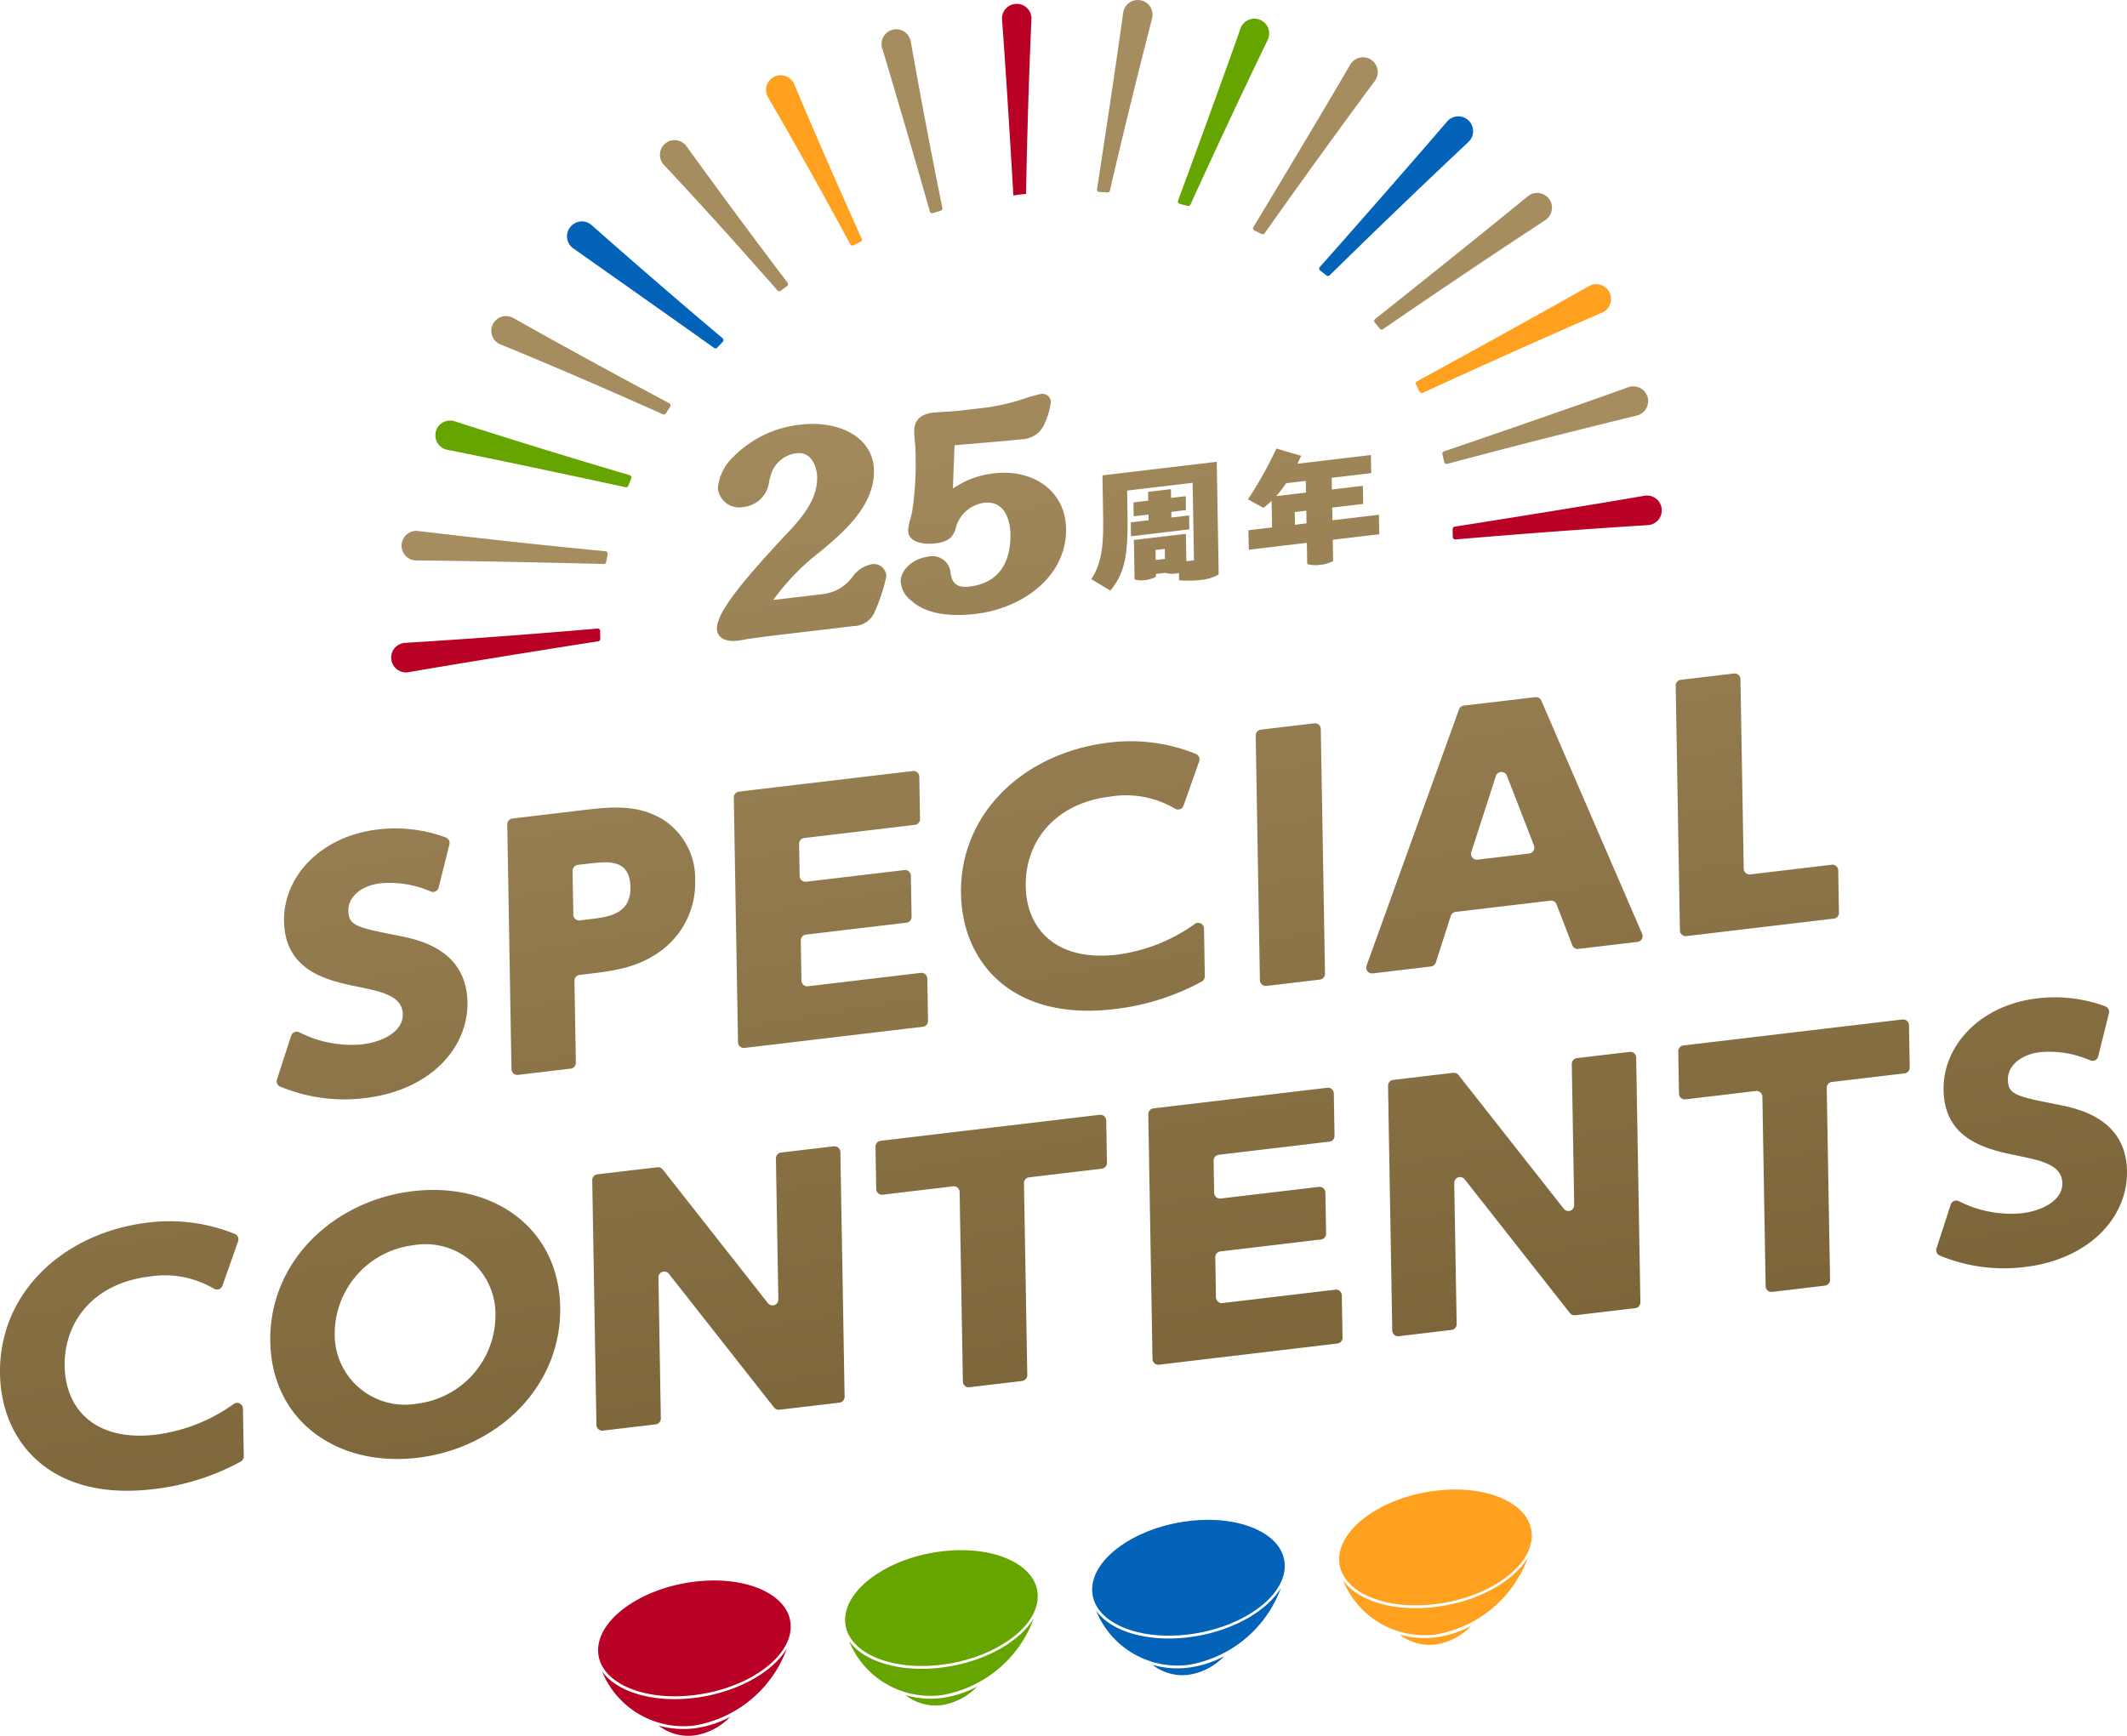 <svg id="Group_1250" data-name="Group 1250" xmlns="http://www.w3.org/2000/svg" xmlns:xlink="http://www.w3.org/1999/xlink" width="209.977" height="171.406" viewBox="0 0 209.977 171.406">
  <defs>
    <clipPath id="clip-path">
      <rect id="Rectangle_2087" data-name="Rectangle 2087" width="209.977" height="171.406" fill="none"/>
    </clipPath>
    <linearGradient id="linear-gradient" x1="0.376" y1="-0.047" x2="0.811" y2="1.307" gradientUnits="objectBoundingBox">
      <stop offset="0" stop-color="#a58d60"/>
      <stop offset="1" stop-color="#675126"/>
    </linearGradient>
  </defs>
  <g id="Group_1249" data-name="Group 1249" clip-path="url(#clip-path)">
    <path id="Path_2755" data-name="Path 2755" d="M165.018,35.967c.167.2.331.4.493.6a.242.242,0,0,0,.327.049q7.948-5.468,16.014-10.762a1.461,1.461,0,0,0,.378-2.09l0,0a1.461,1.461,0,0,0-2.106-.265c-4.058,3.34-12.761,10.3-15.071,12.118a.242.242,0,0,0-.035.347" transform="translate(-29.303 -4.116)" fill="#a58d60"/>
    <path id="Path_2756" data-name="Path 2756" d="M158.462,29.2q.31.237.613.48a.242.242,0,0,0,.322-.016q6.78-6.659,13.7-13.168a1.457,1.457,0,0,0,.011-2.119l0,0a1.458,1.458,0,0,0-2.116.1c-3.373,3.945-10.618,12.183-12.566,14.369a.24.24,0,0,0,.036.354" transform="translate(-28.131 -2.481)" fill="#0263b9"/>
    <path id="Path_2757" data-name="Path 2757" d="M142.645,20.579q3.731-8.2,7.649-16.319A1.459,1.459,0,1,0,147.6,3.139c-1.641,4.692-5.2,14.405-6.184,17.055a.247.247,0,0,0,.173.326c.257.062.512.127.766.194a.244.244,0,0,0,.285-.135" transform="translate(-25.118 -0.385)" fill="#66a500"/>
    <path id="Path_2758" data-name="Path 2758" d="M132.962,18.813q1.981-8.521,4.163-16.995A1.45,1.45,0,0,0,136,.03l-.009,0a1.45,1.45,0,0,0-1.719,1.226c-.655,4.8-2.153,14.7-2.582,17.42a.246.246,0,0,0,.231.284c.263.012.525.026.786.044a.243.243,0,0,0,.255-.188" transform="translate(-23.392 0)" fill="#a58d60"/>
    <path id="Path_2759" data-name="Path 2759" d="M151.569,24.249q5.354-7.579,10.875-15.039a1.457,1.457,0,0,0-.368-2.088l0,0a1.457,1.457,0,0,0-2.063.483c-2.558,4.4-8.055,13.567-9.557,16.034a.243.243,0,0,0,.105.347q.355.168.7.341a.241.241,0,0,0,.307-.076" transform="translate(-26.719 -1.222)" fill="#a58d60"/>
    <path id="Path_2760" data-name="Path 2760" d="M174.383,62.817c0,.224.011.543.014.779a.248.248,0,0,0,.267.241q9.487-.812,18.993-1.414a1.462,1.462,0,1,0-.339-2.9c-5.123.893-15.948,2.623-18.731,3.05a.237.237,0,0,0-.2.244" transform="translate(-30.977 -10.569)" fill="#b90025"/>
    <path id="Path_2761" data-name="Path 2761" d="M169.983,44.033c.118.231.232.465.345.7a.245.245,0,0,0,.324.118q8.809-4.058,17.7-7.926a1.46,1.46,0,0,0,.728-1.994l0,0a1.462,1.462,0,0,0-2.03-.619c-4.589,2.609-14.4,8.007-16.969,9.4a.243.243,0,0,0-.1.326" transform="translate(-30.19 -6.06)" fill="#ffa11e"/>
    <path id="Path_2762" data-name="Path 2762" d="M173.146,53.1c.063.252.123.507.179.762a.246.246,0,0,0,.3.183q9.332-2.486,18.715-4.769a1.461,1.461,0,0,0,1.058-1.841l0,0a1.461,1.461,0,0,0-1.894-.956c-4.947,1.784-15.475,5.413-18.2,6.334a.242.242,0,0,0-.157.291" transform="translate(-30.755 -8.24)" fill="#a58d60"/>
    <path id="Path_2763" data-name="Path 2763" d="M71.314,56.932c.095-.237.189-.474.288-.709a.245.245,0,0,0-.155-.331q-8.673-2.557-17.283-5.322a1.453,1.453,0,0,0-1.856,1.02v0a1.454,1.454,0,0,0,1.124,1.794c4.886.965,15,3.123,17.607,3.7a.24.24,0,0,0,.276-.15" transform="translate(-9.283 -8.97)" fill="#66a500"/>
    <path id="Path_2764" data-name="Path 2764" d="M76.55,46.562q-7.752-4.116-15.4-8.419a1.453,1.453,0,1,0-1.266,2.609c5.386,2.2,10.718,4.525,16.03,6.9a.242.242,0,0,0,.3-.091q.208-.323.421-.644a.243.243,0,0,0-.088-.35" transform="translate(-10.477 -6.742)" fill="#a58d60"/>
    <path id="Path_2765" data-name="Path 2765" d="M68.405,66.818c.046-.257.093-.512.144-.768a.245.245,0,0,0-.215-.293q-9.26-.893-18.5-2a1.46,1.46,0,1,0-.189,2.91c5.1.038,15.776.273,18.516.351a.241.241,0,0,0,.243-.2" transform="translate(-8.562 -11.324)" fill="#a58d60"/>
    <path id="Path_2766" data-name="Path 2766" d="M67.323,75.478C61,76.02,54.667,76.5,48.33,76.889a1.458,1.458,0,0,0-1.361,1.627v0a1.46,1.46,0,0,0,1.7,1.269c5.122-.894,15.949-2.626,18.733-3.052a.238.238,0,0,0,.2-.245c-.006-.222-.011-.539-.014-.773a.246.246,0,0,0-.267-.241" transform="translate(-8.341 -13.407)" fill="#b90025"/>
    <path id="Path_2767" data-name="Path 2767" d="M82.9,39.048q.268-.286.541-.569a.243.243,0,0,0-.017-.356Q76.9,32.618,70.5,26.955a1.45,1.45,0,0,0-2.107.188l-.015.02a1.45,1.45,0,0,0,.3,2.082c3.257,2.3,11.91,8.4,13.906,9.836a.242.242,0,0,0,.32-.033" transform="translate(-12.091 -4.723)" fill="#0263b9"/>
    <path id="Path_2768" data-name="Path 2768" d="M101.4,25.17Q97.98,17.594,94.746,9.935a1.449,1.449,0,1,0-2.587,1.29c2.8,4.787,5.479,9.632,8.117,14.5a.243.243,0,0,0,.324.1c.229-.116.458-.229.688-.34a.244.244,0,0,0,.116-.32" transform="translate(-16.335 -1.606)" fill="#ffa11e"/>
    <path id="Path_2769" data-name="Path 2769" d="M91.819,30.9q-5.069-6.67-9.971-13.465a1.449,1.449,0,1,0-2.234,1.836c3.812,4.065,7.529,8.211,11.206,12.394a.243.243,0,0,0,.329.035c.2-.154.411-.3.618-.455a.243.243,0,0,0,.052-.345" transform="translate(-14.072 -2.99)" fill="#a58d60"/>
    <path id="Path_2770" data-name="Path 2770" d="M110.9,21.662c.25-.076.5-.15.753-.222a.243.243,0,0,0,.172-.283q-1.66-8.2-3.12-16.44a1.449,1.449,0,0,0-1.768-1.16h0a1.451,1.451,0,0,0-1.051,1.834C107.246,9.86,109.887,19,110.59,21.5a.242.242,0,0,0,.306.166" transform="translate(-18.797 -0.625)" fill="#a58d60"/>
    <path id="Path_2771" data-name="Path 2771" d="M121.4,19.383c.213-.028.424-.065.637-.09s.413-.037.62-.059c.109-5.753.275-11.5.534-17.255A1.45,1.45,0,0,0,121.72.462h-.006a1.451,1.451,0,0,0-1.425,1.559c.373,4.9,1,15.149,1.113,17.362" transform="translate(-21.367 -0.082)" fill="#b90025"/>
    <path id="Path_2772" data-name="Path 2772" d="M77.687,61.089c1.816-1.9,3.015-3.576,2.981-5.56-.018-1.049-.57-2.547-2.016-2.375A3.032,3.032,0,0,0,76.2,55a5.091,5.091,0,0,0-.309,1.2,2.834,2.834,0,0,1-2.5,2.265,2.108,2.108,0,0,1-2.522-1.836,4.809,4.809,0,0,1,1.5-3.089,10.867,10.867,0,0,1,6.751-3.212c3.424-.406,7.1,1.052,7.156,4.555.06,3.47-3.054,6.1-5.114,7.835l-.084.071a23.317,23.317,0,0,0-4.743,4.859l4.817-.572a4.233,4.233,0,0,0,3.008-1.713,3.015,3.015,0,0,1,1.9-1.243,1.229,1.229,0,0,1,1.441,1.21,17.96,17.96,0,0,1-1.239,3.68,2.282,2.282,0,0,1-1.993,1.214l-7.447.884h-.008c-.994.118-1.449.173-2.535.329-.275.033-.416.049-.756.116-.425.081-.558.1-.782.123l-.007,0c-1.14.135-1.946-.349-1.96-1.177-.029-1.647,2.624-4.825,6.915-9.418m17.979,5.248c-1.1.132-1.683-.279-1.819-1.3a1.8,1.8,0,0,0-2.268-1.648c-1.3.155-2.684,1.187-2.662,2.479A2.562,2.562,0,0,0,90,67.739c1.618,1.488,4.347,1.516,6.352,1.279,4.481-.532,8.973-3.6,8.89-8.444-.061-3.567-3.118-5.9-7.11-5.427a8.645,8.645,0,0,0-4.057,1.5c.046-1.445.1-2.933.16-4.282,2.157-.176,5.683-.476,6.347-.555l.275-.032a2.505,2.505,0,0,0,2.312-1.656,7.173,7.173,0,0,0,.573-2,.829.829,0,0,0-1.006-.814,17.578,17.578,0,0,0-1.768.506,20.528,20.528,0,0,1-4.415.927l-1.526.181c-.631.075-1.363.121-1.562.132-.372.016-.978.058-1.371.1-1.261.15-1.865.774-1.845,1.907,0,.285.047.8.082,1.1.035.34.038.553.044.869a31.666,31.666,0,0,1-.317,5.822,6.89,6.89,0,0,1-.187.808,4.109,4.109,0,0,0-.218,1.141c.021,1.245,1.733,1.371,2.634,1.264,1.117-.132,1.859-.463,2.109-1.692a3.371,3.371,0,0,1,2.746-2.321c2.428-.289,2.6,2.5,2.609,3.059.037,2.157-.642,4.814-4.087,5.223m15.986-4.975,5.764-.684-.024-1.375-1.746.207-.009-.563,1.443-.171-.023-1.375-1.444.172-.015-.866-2.258.268.015.866-1.459.173.024,1.375,1.459-.174.01.563-1.761.21Zm-3.923,4.227c1.029-1.528,1.225-3.286,1.175-6.173l-.07-4.069,11.285-1.34.192,11.121a4.308,4.308,0,0,1-1.86.552,10.065,10.065,0,0,1-2.05.023l-.012-.715a2.348,2.348,0,0,1-.3.049,2.5,2.5,0,0,1-1.057-.067l-.918.109,0,.289a2.982,2.982,0,0,1-1.05.317,2.536,2.536,0,0,1-1.057-.067l-.067-3.891,5.132-.609.046,2.708.753-.09-.132-7.656-6.47.768.035,2.007c.075,4.345-.212,6.059-1.688,7.873Zm7.278-1.994-.016-.989-.918.109.016.99Zm9.715-5.044-1.522-.838a39.371,39.371,0,0,0,2.809-5.017l2.439.715c-.116.262-.232.524-.363.787l7.253-.861.03,1.787-3.9.463.02,1.155,3.055-.363.03,1.787-3.055.363.022,1.251,4.59-.544.033,1.924-4.59.545.036,2.1a3.238,3.238,0,0,1-1.29.373,3.057,3.057,0,0,1-1.267-.069l-.036-2.1-5.733.681-.034-1.925,2.332-.276-.045-2.626a7.337,7.337,0,0,1-.817.689m4.243.282-1.144.136.021,1.251,1.144-.137Zm-2.981-1.437,2.95-.35-.02-1.155-1.942.23a11.468,11.468,0,0,1-.988,1.275M27.666,115.7a16.475,16.475,0,0,0,8.386,1.132c6.423-.762,10.172-4.948,10.095-9.467-.089-5.178-4.787-6.161-6.757-6.556-4.179-.824-4.974-.981-5-2.488-.023-1.349,1.266-2.476,3.189-2.7a10.214,10.214,0,0,1,4.965.821.572.572,0,0,0,.759-.4l1.064-4.261a.579.579,0,0,0-.361-.685,14.4,14.4,0,0,0-6.724-.785c-5.635.67-9.317,4.66-9.243,9.052.087,5.021,4.439,5.887,7.341,6.487,2.315.48,4.353.9,4.384,2.718.029,1.664-1.916,2.711-4.011,2.961a11.312,11.312,0,0,1-6.21-1.195.579.579,0,0,0-.8.339l-1.4,4.326a.57.57,0,0,0,.322.707m37.907-13.66c-2.207,1.74-4.4,2.159-7.187,2.488l-1.168.139a.575.575,0,0,0-.507.581l.139,8.09a.576.576,0,0,1-.507.582l-5.206.618a.576.576,0,0,1-.644-.562L50.077,89.81a.577.577,0,0,1,.507-.582l7.626-.905c3.127-.371,5.16-.2,7.142.944a6.913,6.913,0,0,1,3.272,6.09,8.293,8.293,0,0,1-3.052,6.682m-3.34-6.018c-.049-2.792-2.11-2.578-4.172-2.334l-1.03.123a.576.576,0,0,0-.507.581l.075,4.335a.576.576,0,0,0,.644.562l.914-.109c1.923-.228,4.122-.489,4.076-3.157m17.161-4.868,10.922-1.3a.576.576,0,0,0,.508-.581L90.753,85.1a.576.576,0,0,0-.644-.562L72.947,86.574a.574.574,0,0,0-.507.581l.416,24.165a.576.576,0,0,0,.643.562l17.608-2.09a.576.576,0,0,0,.508-.581l-.072-4.178a.576.576,0,0,0-.644-.562l-11.137,1.323a.576.576,0,0,1-.643-.562l-.067-3.959a.574.574,0,0,1,.507-.581l9.926-1.178a.575.575,0,0,0,.507-.581l-.07-4.052a.575.575,0,0,0-.643-.562l-9.694,1.15a.575.575,0,0,1-.644-.562l-.054-3.174a.575.575,0,0,1,.507-.581m39.546,13.659-.081-4.71a.572.572,0,0,0-.9-.467,16.87,16.87,0,0,1-7.667,3.036c-6.047.719-8.96-2.552-9.032-6.757-.076-4.393,2.854-8.2,8.384-8.857a9.553,9.553,0,0,1,6.354,1.2.57.57,0,0,0,.839-.3l1.545-4.374a.581.581,0,0,0-.315-.727,17.1,17.1,0,0,0-8.583-1.125c-8.313.987-14.752,6.908-14.613,14.941.116,6.715,5,12.58,15.1,11.38a23.671,23.671,0,0,0,8.656-2.717.59.59,0,0,0,.308-.525m10.81-24.982-5.276.626a.577.577,0,0,0-.507.582l.416,24.164a.576.576,0,0,0,.643.562l5.276-.626a.576.576,0,0,0,.507-.581l-.416-24.165a.575.575,0,0,0-.643-.562m32.367,20.785a.576.576,0,0,1-.461.8l-5.831.692a.575.575,0,0,1-.605-.365l-1.553-4.035a.575.575,0,0,0-.605-.365l-9.357,1.11a.577.577,0,0,0-.48.4l-1.474,4.591a.577.577,0,0,1-.48.4l-5.749.683a.576.576,0,0,1-.609-.767l9.124-25.3a.575.575,0,0,1,.474-.377l7.053-.837a.575.575,0,0,1,.6.343ZM151.436,91.9,148.759,85a.576.576,0,0,0-1.085.031l-2.428,7.511a.576.576,0,0,0,.616.748l5.1-.606a.576.576,0,0,0,.469-.78m15.052,8.935,14.552-1.727a.576.576,0,0,0,.507-.582l-.072-4.177a.576.576,0,0,0-.643-.562l-8.044.956a.575.575,0,0,1-.644-.562l-.322-18.715a.576.576,0,0,0-.644-.562l-5.242.623a.576.576,0,0,0-.507.581l.416,24.164a.575.575,0,0,0,.643.562m-143.4,46.195a16.879,16.879,0,0,1-7.667,3.036c-6.047.718-8.96-2.551-9.032-6.757-.076-4.392,2.854-8.2,8.385-8.856a9.557,9.557,0,0,1,6.353,1.2.571.571,0,0,0,.839-.3l1.544-4.374a.579.579,0,0,0-.314-.727,17.116,17.116,0,0,0-8.583-1.126C6.3,130.119-.136,136.041,0,144.073c.115,6.715,5,12.581,15.1,11.381a23.652,23.652,0,0,0,8.656-2.718.59.59,0,0,0,.308-.525l-.081-4.71a.572.572,0,0,0-.9-.467m32.219-9.561c.136,7.877-6.2,13.942-14.1,14.881-7.8.926-14.382-3.544-14.519-11.483-.136-7.907,6.266-13.918,14.065-14.844,7.9-.938,14.418,3.6,14.553,11.446m-6.39.759a6.9,6.9,0,0,0-8.07-6.871,8.817,8.817,0,0,0-7.8,8.756,6.925,6.925,0,0,0,8.071,6.9,8.8,8.8,0,0,0,7.8-8.787m33.4-16.636-5.207.618a.576.576,0,0,0-.507.581l.24,13.929a.576.576,0,0,1-1.028.366L65.423,123.88a.576.576,0,0,0-.521-.216l-5.93.7a.574.574,0,0,0-.507.581l.415,24.165a.576.576,0,0,0,.644.562l5.206-.618a.575.575,0,0,0,.507-.581L65,134.548a.576.576,0,0,1,1.028-.366l10.392,13.211a.575.575,0,0,0,.52.216l5.932-.7a.575.575,0,0,0,.507-.581l-.416-24.165a.575.575,0,0,0-.643-.562m26.244-3.116-21.627,2.568a.576.576,0,0,0-.508.581l.072,4.177a.575.575,0,0,0,.643.562l6.946-.825a.577.577,0,0,1,.644.563l.322,18.714a.575.575,0,0,0,.643.562l5.206-.618a.576.576,0,0,0,.508-.581l-.326-18.947a.574.574,0,0,1,.507-.581l7.178-.853a.575.575,0,0,0,.507-.581l-.072-4.177a.575.575,0,0,0-.643-.562m23.257,17.267-11.138,1.322a.576.576,0,0,1-.643-.562l-.068-3.958a.575.575,0,0,1,.507-.581l9.926-1.178a.576.576,0,0,0,.507-.581l-.07-4.052a.576.576,0,0,0-.643-.562l-9.695,1.15a.575.575,0,0,1-.643-.562l-.055-3.173a.577.577,0,0,1,.508-.582l10.923-1.3a.574.574,0,0,0,.507-.581l-.071-4.177a.577.577,0,0,0-.644-.563l-17.162,2.039a.576.576,0,0,0-.508.581l.416,24.165a.576.576,0,0,0,.644.562l17.608-2.091a.574.574,0,0,0,.507-.581l-.072-4.177a.575.575,0,0,0-.643-.562m29.06-23.479-5.206.618a.576.576,0,0,0-.508.581l.24,13.93a.576.576,0,0,1-1.028.365l-10.393-13.21a.577.577,0,0,0-.521-.216l-5.929.7a.575.575,0,0,0-.507.581l.416,24.165a.575.575,0,0,0,.643.562l5.206-.618a.576.576,0,0,0,.508-.581l-.239-13.929a.576.576,0,0,1,1.028-.366l10.392,13.211a.576.576,0,0,0,.521.215l5.93-.7a.574.574,0,0,0,.507-.581l-.416-24.165a.575.575,0,0,0-.643-.562m26.932-3.2-21.628,2.567a.575.575,0,0,0-.507.582l.072,4.177a.576.576,0,0,0,.643.562l6.947-.825a.576.576,0,0,1,.643.562l.322,18.715a.575.575,0,0,0,.644.562l5.206-.618a.575.575,0,0,0,.507-.581l-.326-18.948a.576.576,0,0,1,.507-.581l7.178-.852a.575.575,0,0,0,.507-.581l-.072-4.178a.576.576,0,0,0-.643-.562m15.407,8.42c-4.179-.824-4.974-.98-5-2.487-.022-1.35,1.266-2.477,3.19-2.706a10.192,10.192,0,0,1,4.963.82.573.573,0,0,0,.76-.4l1.064-4.26a.579.579,0,0,0-.361-.685,14.386,14.386,0,0,0-6.724-.785c-5.635.669-9.318,4.66-9.242,9.051.086,5.021,4.438,5.888,7.34,6.488,2.313.479,4.353.9,4.384,2.718.029,1.663-1.916,2.711-4.011,2.96a11.309,11.309,0,0,1-6.21-1.194.578.578,0,0,0-.8.339l-1.4,4.325a.569.569,0,0,0,.322.707,16.464,16.464,0,0,0,8.384,1.133c6.425-.762,10.174-4.949,10.1-9.468-.09-5.178-4.787-6.16-6.757-6.556" transform="translate(0 -8.402)" fill="url(#linear-gradient)"/>
    <path id="Path_2773" data-name="Path 2773" d="M81.306,189.9c-5.243.644-9.509,3.679-9.509,6.766s4.266,5.075,9.509,4.431,9.509-3.679,9.509-6.766-4.266-5.075-9.509-4.431" transform="translate(-12.754 -33.712)" fill="#b90025"/>
    <path id="Path_2774" data-name="Path 2774" d="M79.065,207.015a4.784,4.784,0,0,0,3.531.974,6.071,6.071,0,0,0,3.532-1.841,10.22,10.22,0,0,1-3.532,1.138,8.918,8.918,0,0,1-3.531-.271" transform="translate(-14.045 -36.619)" fill="#b90025"/>
    <path id="Path_2775" data-name="Path 2775" d="M81.389,205.551a11.8,11.8,0,0,0,9.127-7.609c-1.417,2.372-4.972,4.372-9.127,4.882s-7.71-.617-9.127-2.641a8.669,8.669,0,0,0,9.127,5.368" transform="translate(-12.836 -35.161)" fill="#b90025"/>
    <path id="Path_2776" data-name="Path 2776" d="M110.959,186.26c-5.243.644-9.509,3.679-9.509,6.766s4.266,5.075,9.509,4.431,9.509-3.679,9.509-6.766-4.266-5.075-9.509-4.431" transform="translate(-18.021 -33.065)" fill="#66a500"/>
    <path id="Path_2777" data-name="Path 2777" d="M108.719,203.374a4.784,4.784,0,0,0,3.531.974,6.071,6.071,0,0,0,3.532-1.841,10.221,10.221,0,0,1-3.532,1.138,8.919,8.919,0,0,1-3.531-.271" transform="translate(-19.312 -35.972)" fill="#66a500"/>
    <path id="Path_2778" data-name="Path 2778" d="M111.042,201.91a11.8,11.8,0,0,0,9.127-7.609c-1.417,2.372-4.972,4.372-9.127,4.882s-7.71-.617-9.127-2.641a8.669,8.669,0,0,0,9.127,5.368" transform="translate(-18.104 -34.515)" fill="#66a500"/>
    <path id="Path_2779" data-name="Path 2779" d="M140.613,182.619c-5.243.644-9.509,3.679-9.509,6.766s4.266,5.075,9.509,4.431,9.509-3.679,9.509-6.766-4.266-5.075-9.509-4.431" transform="translate(-23.289 -32.418)" fill="#0263b9"/>
    <path id="Path_2780" data-name="Path 2780" d="M138.372,199.733a4.784,4.784,0,0,0,3.531.974,6.071,6.071,0,0,0,3.532-1.841A10.219,10.219,0,0,1,141.9,200a8.917,8.917,0,0,1-3.531-.271" transform="translate(-24.58 -35.325)" fill="#0263b9"/>
    <path id="Path_2781" data-name="Path 2781" d="M140.7,198.269a11.8,11.8,0,0,0,9.127-7.609c-1.417,2.372-4.972,4.372-9.127,4.882s-7.71-.617-9.127-2.641a8.669,8.669,0,0,0,9.127,5.368" transform="translate(-23.371 -33.868)" fill="#0263b9"/>
    <path id="Path_2782" data-name="Path 2782" d="M170.266,178.978c-5.243.644-9.509,3.679-9.509,6.766s4.266,5.075,9.509,4.431,9.509-3.679,9.509-6.766-4.266-5.075-9.509-4.431" transform="translate(-28.556 -31.771)" fill="#ffa11e"/>
    <path id="Path_2783" data-name="Path 2783" d="M168.026,196.092a4.784,4.784,0,0,0,3.531.974,6.07,6.07,0,0,0,3.532-1.841,10.22,10.22,0,0,1-3.532,1.138,8.918,8.918,0,0,1-3.531-.271" transform="translate(-29.847 -34.679)" fill="#ffa11e"/>
    <path id="Path_2784" data-name="Path 2784" d="M170.349,194.628a11.8,11.8,0,0,0,9.127-7.609c-1.417,2.372-4.972,4.372-9.127,4.882s-7.71-.617-9.127-2.641a8.669,8.669,0,0,0,9.127,5.368" transform="translate(-28.639 -33.221)" fill="#ffa11e"/>
  </g>
</svg>
